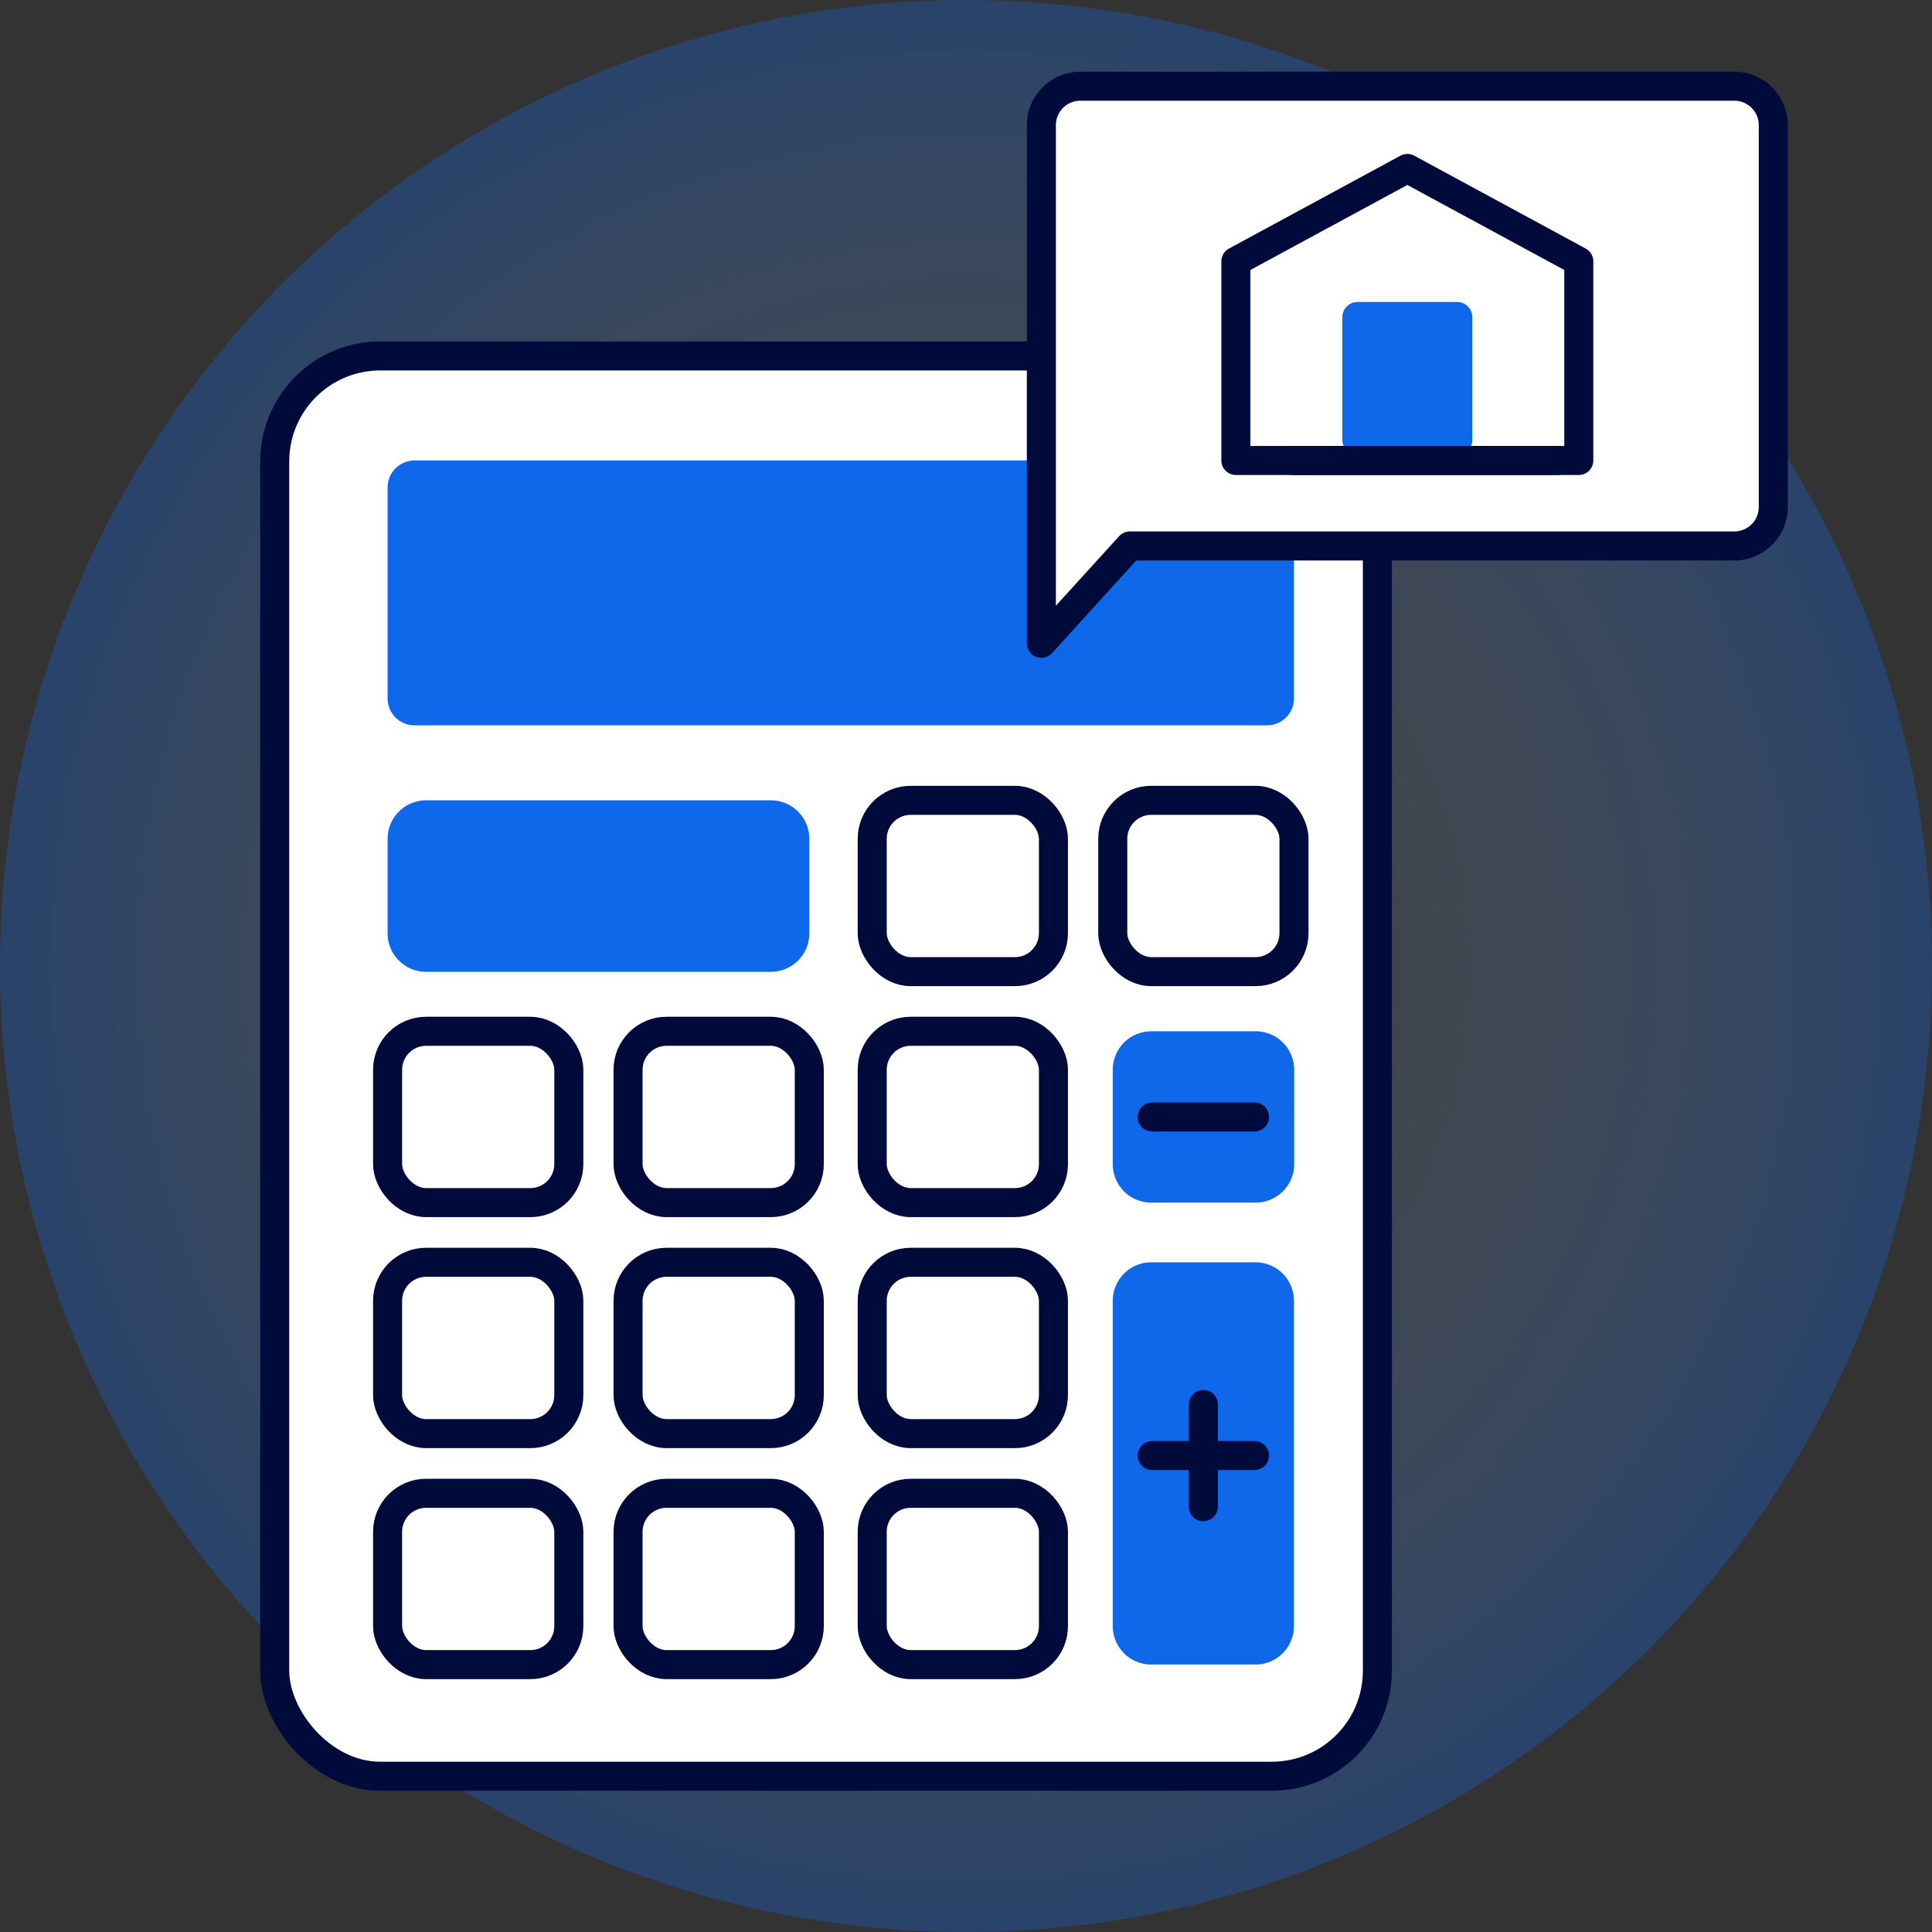 <svg xmlns="http://www.w3.org/2000/svg" xmlns:xlink="http://www.w3.org/1999/xlink" width="465.76" height="465.76" viewBox="0 0 465.76 465.76"><rect x="0" y="0" width="465.76" height="465.76" fill="#333333" stroke="none"/><defs><radialGradient id="a" cx="256" cy="-324" r="232.88" gradientTransform="translate(-23.12 556.88)" gradientUnits="userSpaceOnUse"><stop offset="0" stop-color="#fff" stop-opacity="0"/><stop offset="1" stop-color="#0f68ea"/></radialGradient><clipPath id="b"><rect x="-32.33" y="-13.65" width="512" height="512" fill="none"/></clipPath></defs><title>Alcuclator</title><circle cx="232.88" cy="232.88" r="232.88" opacity="0.3" fill="url(#a)" style="isolation:isolate"/><g clip-path="url(#b)"><g clip-path="url(#b)"><path d="M91.67,85.81h215a25.44,25.44,0,0,1,25.44,25.43V402.77a25.43,25.43,0,0,1-25.44,25.43H91.67a25.43,25.43,0,0,1-25.44-25.43V111.24A25.44,25.44,0,0,1,91.67,85.81" fill="#fff"/><rect x="66.23" y="85.81" width="265.83" height="342.4" rx="25.44" stroke-width="7" stroke="#000a3b" stroke-linecap="round" stroke-linejoin="round" fill="none"/><path d="M99.94,111H305.45a6.5,6.5,0,0,1,6.5,6.5v50.86a6.5,6.5,0,0,1-6.5,6.5H99.94a6.5,6.5,0,0,1-6.5-6.5V117.51a6.5,6.5,0,0,1,6.5-6.5" fill="#0f68ea"/><path d="M418.1,20.78H260.45a9.4,9.4,0,0,0-9.4,9.4v124.9l21.33-23.46H418.1a9.4,9.4,0,0,0,9.4-9.4v-92a9.4,9.4,0,0,0-9.4-9.4" fill="#fff"/><path d="M418.1,20.78H260.45a9.4,9.4,0,0,0-9.4,9.4v124.9l21.33-23.46H418.1a9.4,9.4,0,0,0,9.4-9.4v-92A9.4,9.4,0,0,0,418.1,20.78Z" fill="none" stroke="#000a3b" stroke-linecap="round" stroke-linejoin="round" stroke-width="7"/><path d="M102.73,192.94h83.1a9.27,9.27,0,0,1,9.28,9.28V225a9.27,9.27,0,0,1-9.28,9.28h-83.1A9.28,9.28,0,0,1,93.44,225V202.22a9.28,9.28,0,0,1,9.29-9.28" fill="#0f68ea"/><path d="M219.56,192.94h25.12a9.27,9.27,0,0,1,9.28,9.28V225a9.27,9.27,0,0,1-9.28,9.28H219.56a9.28,9.28,0,0,1-9.29-9.28V202.22a9.28,9.28,0,0,1,9.29-9.28" fill="#fff"/><rect x="210.27" y="192.94" width="43.69" height="41.3" rx="9.28" stroke-width="7" stroke="#000a3b" stroke-linecap="round" stroke-linejoin="round" fill="none"/><path d="M277.54,192.94h25.12a9.28,9.28,0,0,1,9.29,9.28V225a9.28,9.28,0,0,1-9.29,9.28H277.54a9.27,9.27,0,0,1-9.28-9.28V202.22a9.27,9.27,0,0,1,9.28-9.28" fill="#fff"/><rect x="268.26" y="192.94" width="43.69" height="41.3" rx="9.28" stroke-width="7" stroke="#000a3b" stroke-linecap="round" stroke-linejoin="round" fill="none"/><path d="M102.73,248.62h25.12a9.27,9.27,0,0,1,9.28,9.28v22.74a9.27,9.27,0,0,1-9.28,9.28H102.73a9.28,9.28,0,0,1-9.29-9.28V257.9a9.28,9.28,0,0,1,9.29-9.28" fill="#fff"/><rect x="93.44" y="248.62" width="43.69" height="41.3" rx="9.28" stroke-width="7" stroke="#000a3b" stroke-linecap="round" stroke-linejoin="round" fill="none"/><path d="M160.7,248.62h25.12a9.27,9.27,0,0,1,9.28,9.28v22.74a9.27,9.27,0,0,1-9.28,9.28H160.7a9.28,9.28,0,0,1-9.29-9.28V257.9a9.28,9.28,0,0,1,9.29-9.28" fill="#fff"/><rect x="151.41" y="248.62" width="43.69" height="41.3" rx="9.28" stroke-width="7" stroke="#000a3b" stroke-linecap="round" stroke-linejoin="round" fill="none"/><path d="M219.56,248.62h25.12A9.27,9.27,0,0,1,254,257.9v22.74a9.27,9.27,0,0,1-9.28,9.28H219.56a9.28,9.28,0,0,1-9.29-9.28V257.9a9.28,9.28,0,0,1,9.29-9.28" fill="#fff"/><rect x="210.27" y="248.62" width="43.69" height="41.3" rx="9.28" stroke-width="7" stroke="#000a3b" stroke-linecap="round" stroke-linejoin="round" fill="none"/><path d="M277.54,248.62h25.12A9.28,9.28,0,0,1,312,257.9v22.74a9.28,9.28,0,0,1-9.29,9.28H277.54a9.27,9.27,0,0,1-9.28-9.28V257.9a9.27,9.27,0,0,1,9.28-9.28" fill="#0f68ea"/><path d="M102.73,304.31h25.12a9.27,9.27,0,0,1,9.28,9.28v22.74a9.27,9.27,0,0,1-9.28,9.28H102.73a9.28,9.28,0,0,1-9.29-9.28V313.59a9.28,9.28,0,0,1,9.29-9.28" fill="#fff"/><rect x="93.44" y="304.31" width="43.69" height="41.3" rx="9.28" stroke-width="7" stroke="#000a3b" stroke-linecap="round" stroke-linejoin="round" fill="none"/><path d="M160.7,304.31h25.12a9.27,9.27,0,0,1,9.28,9.28v22.74a9.27,9.27,0,0,1-9.28,9.28H160.7a9.28,9.28,0,0,1-9.29-9.28V313.59a9.28,9.28,0,0,1,9.29-9.28" fill="#fff"/><rect x="151.41" y="304.31" width="43.69" height="41.3" rx="9.28" stroke-width="7" stroke="#000a3b" stroke-linecap="round" stroke-linejoin="round" fill="none"/><path d="M219.56,304.31h25.12a9.27,9.27,0,0,1,9.28,9.28v22.74a9.27,9.27,0,0,1-9.28,9.28H219.56a9.28,9.28,0,0,1-9.29-9.28V313.59a9.28,9.28,0,0,1,9.29-9.28" fill="#fff"/><rect x="210.27" y="304.31" width="43.69" height="41.3" rx="9.28" stroke-width="7" stroke="#000a3b" stroke-linecap="round" stroke-linejoin="round" fill="none"/><path d="M102.73,360h25.12a9.28,9.28,0,0,1,9.28,9.28V392a9.27,9.27,0,0,1-9.28,9.28H102.73A9.28,9.28,0,0,1,93.44,392V369.28a9.29,9.29,0,0,1,9.29-9.28" fill="#fff"/><rect x="93.44" y="360" width="43.69" height="41.3" rx="9.28" stroke-width="7" stroke="#000a3b" stroke-linecap="round" stroke-linejoin="round" fill="none"/><path d="M160.7,360h25.12a9.28,9.28,0,0,1,9.28,9.28V392a9.27,9.27,0,0,1-9.28,9.28H160.7a9.28,9.28,0,0,1-9.29-9.28V369.28A9.29,9.29,0,0,1,160.7,360" fill="#fff"/><rect x="151.41" y="360" width="43.69" height="41.3" rx="9.28" stroke-width="7" stroke="#000a3b" stroke-linecap="round" stroke-linejoin="round" fill="none"/><path d="M219.56,360h25.12a9.28,9.28,0,0,1,9.28,9.28V392a9.27,9.27,0,0,1-9.28,9.28H219.56a9.28,9.28,0,0,1-9.29-9.28V369.28a9.29,9.29,0,0,1,9.29-9.28" fill="#fff"/><rect x="210.27" y="360" width="43.69" height="41.3" rx="9.28" stroke-width="7" stroke="#000a3b" stroke-linecap="round" stroke-linejoin="round" fill="none"/><path d="M277.54,304.31h25.12a9.28,9.28,0,0,1,9.29,9.28V392a9.28,9.28,0,0,1-9.29,9.28H277.54a9.27,9.27,0,0,1-9.28-9.28V313.59a9.27,9.27,0,0,1,9.28-9.28" fill="#0f68ea"/><line x1="290.1" y1="338.58" x2="290.1" y2="363.22" fill="#fff"/><line x1="290.1" y1="338.58" x2="290.1" y2="363.22" fill="none" stroke="#000a3b" stroke-linecap="round" stroke-linejoin="round" stroke-width="7"/><line x1="277.77" y1="350.9" x2="302.43" y2="350.9" fill="#fff"/><line x1="277.77" y1="350.9" x2="302.43" y2="350.9" fill="none" stroke="#000a3b" stroke-linecap="round" stroke-linejoin="round" stroke-width="7"/><line x1="277.77" y1="269.28" x2="302.43" y2="269.28" fill="#fff"/><line x1="277.77" y1="269.28" x2="302.43" y2="269.28" fill="none" stroke="#000a3b" stroke-linecap="round" stroke-linejoin="round" stroke-width="7"/><polygon points="380.61 111.01 297.94 111.01 297.94 63 339.28 40.61 380.61 63 380.61 111.01" fill="#fff"/><polygon points="380.61 111.01 297.94 111.01 297.94 63 339.28 40.61 380.61 63 380.61 111.01" fill="none" stroke="#000a3b" stroke-linecap="round" stroke-linejoin="round" stroke-width="7"/><path d="M351.27,109.73h-24a3.66,3.66,0,0,1-3.66-3.67V76.46a3.66,3.66,0,0,1,3.66-3.66h24a3.66,3.66,0,0,1,3.67,3.66v29.6a3.67,3.67,0,0,1-3.67,3.67" fill="#0f68ea"/><line x1="311.63" y1="111.01" x2="375.3" y2="111.01" fill="#fff"/><line x1="311.63" y1="111.01" x2="375.3" y2="111.01" fill="none" stroke="#000a3b" stroke-linecap="round" stroke-linejoin="round" stroke-width="7"/></g></g></svg>